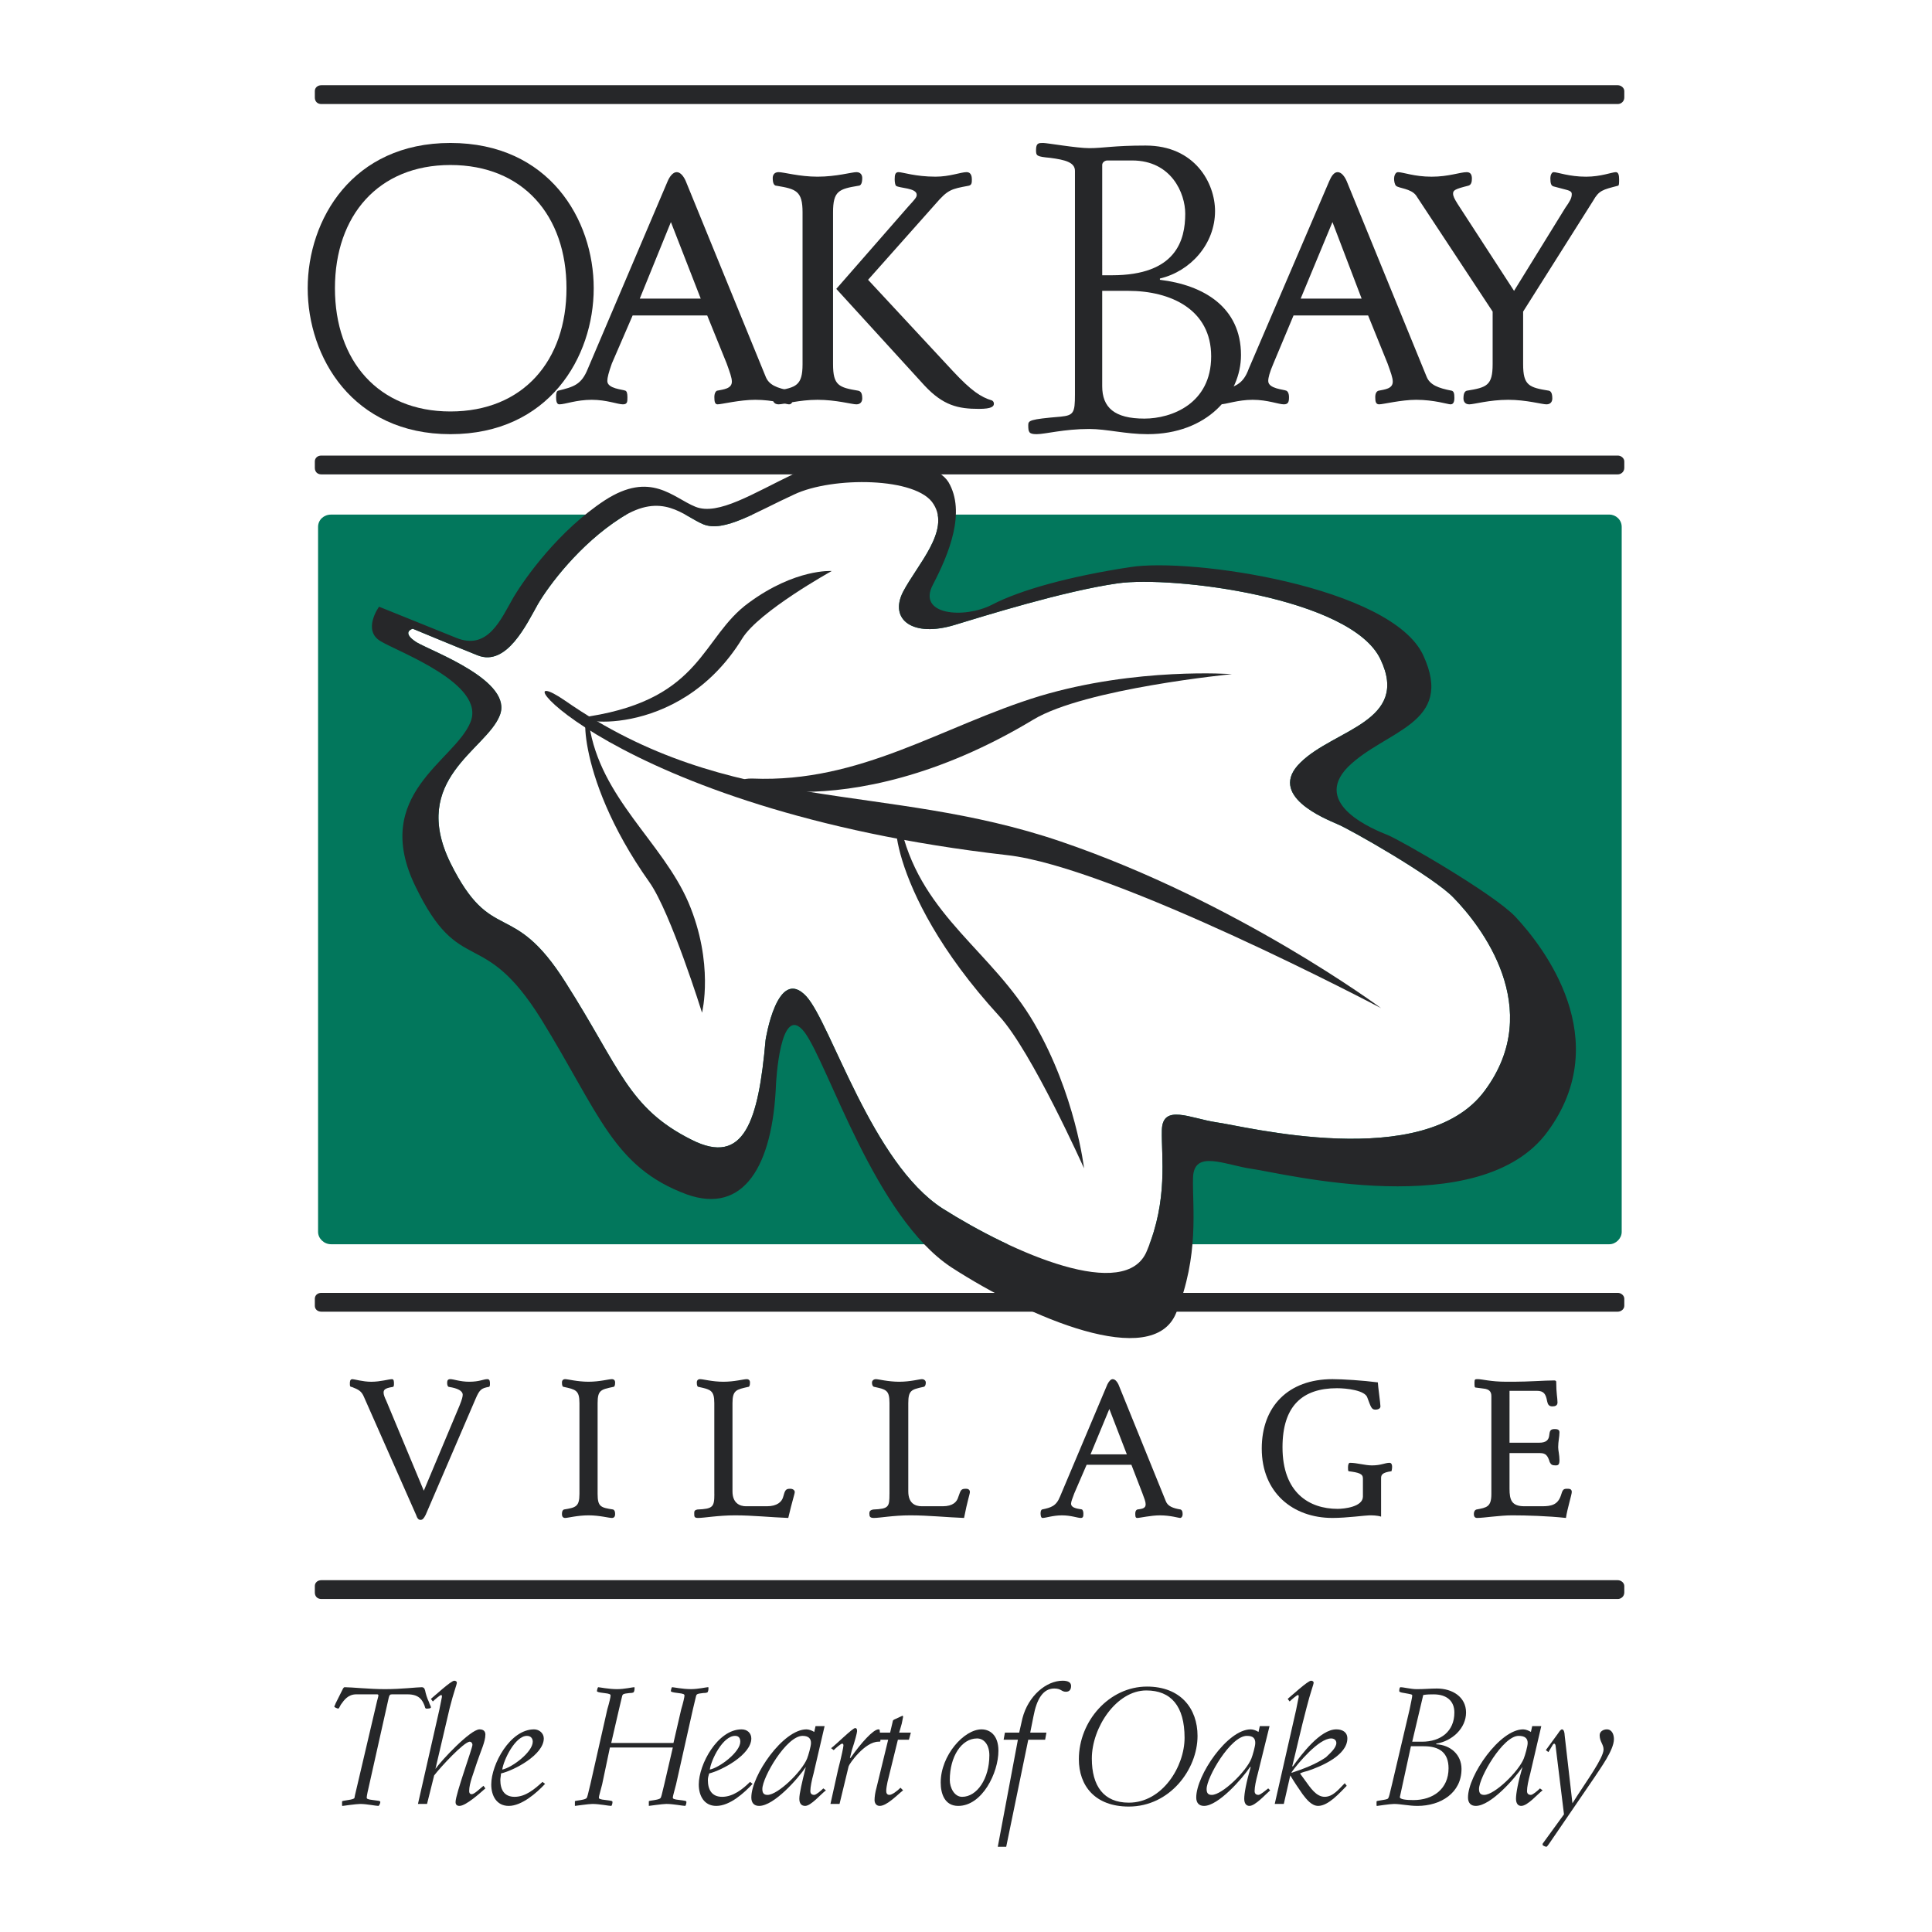<?xml version="1.0" encoding="utf-8"?>
<!-- Generator: Adobe Illustrator 13.0.0, SVG Export Plug-In . SVG Version: 6.00 Build 14948)  -->
<!DOCTYPE svg PUBLIC "-//W3C//DTD SVG 1.0//EN" "http://www.w3.org/TR/2001/REC-SVG-20010904/DTD/svg10.dtd">
<svg version="1.0" id="Layer_1" xmlns="http://www.w3.org/2000/svg" xmlns:xlink="http://www.w3.org/1999/xlink" x="0px" y="0px"
	 width="192.756px" height="192.756px" viewBox="0 0 192.756 192.756" enable-background="new 0 0 192.756 192.756"
	 xml:space="preserve">
<g>
	<polygon fill-rule="evenodd" clip-rule="evenodd" fill="#FFFFFF" points="0,0 192.756,0 192.756,192.756 0,192.756 0,0 	"/>
	<path fill-rule="evenodd" clip-rule="evenodd" fill="#02775C" d="M33.028,51.341h127.54c0.647,0,1.229,0.518,1.229,1.229v70.338
		c0,0.646-0.582,1.23-1.229,1.23H33.028c-0.711,0-1.294-0.584-1.294-1.23V52.57C31.734,51.858,32.317,51.341,33.028,51.341
		L33.028,51.341z"/>
	<path fill-rule="evenodd" clip-rule="evenodd" fill="#262729" d="M33.417,28.758c0-7.248,4.335-12.295,11.518-12.295
		c7.247,0,11.583,5.047,11.583,12.295c0,7.247-4.335,12.294-11.583,12.294C37.752,41.052,33.417,36.005,33.417,28.758L33.417,28.758
		z M30.699,28.758c0,6.859,4.465,14.559,14.236,14.559c9.835,0,14.3-7.7,14.3-14.559c0-6.859-4.465-14.495-14.3-14.495
		C35.164,14.263,30.699,21.898,30.699,28.758L30.699,28.758z"/>
	<path fill-rule="evenodd" clip-rule="evenodd" fill="#262729" d="M63.118,31.475h7.441l1.941,4.789
		c0.324,0.906,0.518,1.424,0.518,1.812c0,0.712-0.841,0.776-1.488,0.906c-0.13,0.065-0.259,0.259-0.259,0.647
		c0,0.453,0.064,0.712,0.323,0.712c0.388,0,2.2-0.453,3.753-0.453c1.812,0,3.106,0.453,3.365,0.453c0.259,0,0.388-0.194,0.388-0.647
		s-0.064-0.647-0.194-0.712c-1.424-0.259-2.2-0.583-2.524-1.424l-7.959-19.477c-0.194-0.453-0.518-0.906-0.906-0.906
		s-0.712,0.453-0.906,0.906l-7.959,18.701c-0.647,1.618-1.424,1.812-2.977,2.2c-0.129,0.065-0.194,0.194-0.194,0.647
		c0,0.389,0.064,0.712,0.323,0.712c0.583,0,1.683-0.453,3.235-0.453c1.489,0,2.588,0.453,3.106,0.453
		c0.453,0,0.453-0.259,0.453-0.712c0-0.388-0.064-0.582-0.194-0.647c-0.259-0.129-1.812-0.194-1.812-0.971
		c0-0.323,0.129-0.841,0.453-1.747L63.118,31.475L63.118,31.475z M69.912,29.793H63.83l3.106-7.636L69.912,29.793L69.912,29.793z"/>
	<path fill-rule="evenodd" clip-rule="evenodd" fill="#262729" d="M92.237,38.464c1.876,2.006,3.365,2.33,5.436,2.33
		c1.294,0,1.488-0.259,1.488-0.518c0-0.13-0.064-0.259-0.193-0.324c-1.101-0.324-2.071-0.971-3.883-2.912l-8.477-9.124l6.73-7.571
		c1.229-1.424,1.553-1.489,3.3-1.812c0.324-0.064,0.324-0.323,0.324-0.647c0-0.259-0.065-0.712-0.518-0.712
		c-0.583,0-1.683,0.453-3.106,0.453c-2.006,0-3.3-0.453-3.688-0.453c-0.324,0-0.388,0.259-0.388,0.712
		c0,0.324,0.064,0.583,0.129,0.647c0.323,0.259,2.07,0.194,2.07,0.906c0,0.259-0.194,0.453-0.841,1.165l-7.182,8.218L92.237,38.464
		L92.237,38.464z M80.071,36.329c0,2.135-0.647,2.329-2.588,2.653c-0.259,0.065-0.388,0.259-0.388,0.777
		c0,0.259,0.129,0.582,0.582,0.582c0.518,0,2.071-0.453,3.883-0.453c1.876,0,3.429,0.453,3.882,0.453
		c0.453,0,0.583-0.323,0.583-0.582c0-0.518-0.13-0.712-0.389-0.777c-1.941-0.324-2.523-0.518-2.523-2.653V21.187
		c0-2.135,0.583-2.33,2.523-2.653c0.259,0,0.389-0.259,0.389-0.776c0-0.259-0.13-0.583-0.583-0.583
		c-0.453,0-2.006,0.453-3.882,0.453c-1.812,0-3.365-0.453-3.883-0.453c-0.453,0-0.582,0.323-0.582,0.583
		c0,0.518,0.129,0.776,0.388,0.776c1.941,0.323,2.588,0.518,2.588,2.653V36.329L80.071,36.329z"/>
	<path fill-rule="evenodd" clip-rule="evenodd" fill="#262729" d="M109.967,29.017h2.588c4.271,0,8.283,1.876,8.283,6.536
		c0,4.724-3.947,6.211-6.665,6.211c-2.977,0-4.206-1.1-4.206-3.235V29.017L109.967,29.017z M123.814,35.422
		c0-4.788-3.753-6.988-8.089-7.506v-0.129c3.042-0.712,5.5-3.43,5.5-6.73c0-2.782-2.006-6.535-6.923-6.535
		c-3.236,0-4.206,0.259-5.63,0.259c-1.229,0-4.206-0.518-4.595-0.518c-0.453,0-0.712,0-0.712,0.711c0,0.583,0.065,0.647,1.424,0.776
		c1.488,0.194,2.459,0.453,2.459,1.294V39.37c0,1.812-0.13,2.071-1.424,2.2c-3.105,0.259-3.235,0.388-3.235,0.841
		c0,0.711,0.064,0.906,0.842,0.906c0.841,0,2.718-0.518,5.241-0.518c1.747,0,3.623,0.518,5.823,0.518
		C120.449,43.317,123.814,39.37,123.814,35.422L123.814,35.422z M109.967,16.463c0-0.259,0.259-0.453,0.518-0.453h2.459
		c3.947,0,5.307,3.3,5.307,5.306c0,2.653-0.906,6.147-7.312,6.147h-0.971V16.463L109.967,16.463z"/>
	<path fill-rule="evenodd" clip-rule="evenodd" fill="#262729" d="M129.056,31.475h7.441l1.941,4.789
		c0.323,0.906,0.518,1.424,0.518,1.812c0,0.712-0.776,0.776-1.424,0.906c-0.194,0.065-0.323,0.259-0.323,0.647
		c0,0.453,0.064,0.712,0.388,0.712c0.389,0,2.201-0.453,3.688-0.453c1.812,0,3.171,0.453,3.43,0.453s0.389-0.194,0.389-0.647
		s-0.064-0.647-0.259-0.712c-1.358-0.259-2.2-0.583-2.523-1.424l-7.959-19.477c-0.194-0.453-0.519-0.906-0.906-0.906
		c-0.389,0-0.647,0.453-0.842,0.906l-8.023,18.701c-0.582,1.618-1.424,1.812-2.912,2.2c-0.129,0.065-0.259,0.194-0.259,0.647
		c0,0.389,0.064,0.712,0.324,0.712c0.582,0,1.747-0.453,3.234-0.453c1.489,0,2.589,0.453,3.106,0.453
		c0.453,0,0.518-0.259,0.518-0.712c0-0.388-0.129-0.582-0.259-0.647c-0.259-0.129-1.812-0.194-1.812-0.971
		c0-0.323,0.13-0.841,0.518-1.747L129.056,31.475L129.056,31.475z M135.851,29.793h-6.083l3.171-7.636L135.851,29.793
		L135.851,29.793z"/>
	<path fill-rule="evenodd" clip-rule="evenodd" fill="#262729" d="M148.921,36.329c0,2.135-0.582,2.329-2.588,2.653
		c-0.194,0.065-0.323,0.259-0.323,0.777c0,0.259,0.129,0.582,0.582,0.582s2.006-0.453,3.883-0.453c1.812,0,3.364,0.453,3.817,0.453
		s0.582-0.323,0.582-0.582c0-0.518-0.129-0.712-0.323-0.777c-2.006-0.324-2.588-0.518-2.588-2.653v-5.241l6.988-11.065
		c0.582-1.035,0.971-1.1,2.459-1.488c0.129,0,0.129-0.259,0.129-0.647c0-0.389-0.064-0.712-0.323-0.712
		c-0.388,0-1.488,0.453-2.977,0.453c-1.683,0-2.848-0.453-3.235-0.453c-0.194,0-0.324,0.323-0.324,0.583
		c0,0.518,0.065,0.776,0.324,0.841l1.229,0.324c0.518,0.129,0.582,0.259,0.582,0.453c0,0.388-0.193,0.712-0.646,1.358l-5.112,8.283
		l-5.63-8.671c-0.323-0.518-0.453-0.777-0.453-1.036c0-0.323,0.194-0.453,1.488-0.776c0.324-0.064,0.389-0.388,0.389-0.712
		c0-0.388-0.13-0.647-0.518-0.647c-0.647,0-1.812,0.453-3.494,0.453c-1.747,0-2.848-0.453-3.365-0.453
		c-0.259,0-0.388,0.388-0.388,0.647s0.064,0.583,0.194,0.712c0.259,0.259,1.487,0.259,2.005,0.971l7.636,11.583V36.329
		L148.921,36.329z"/>
	<path fill-rule="evenodd" clip-rule="evenodd" fill="#262729" d="M41.505,151.121c0.129,0.389,0.259,0.518,0.453,0.518
		c0.194,0,0.324-0.129,0.518-0.518l4.983-11.582c0.388-0.906,0.583-1.037,1.294-1.166c0.13,0,0.13-0.193,0.13-0.322
		c0-0.195,0-0.453-0.259-0.453c-0.388,0-0.776,0.258-1.812,0.258c-0.906,0-1.553-0.258-1.876-0.258
		c-0.259,0-0.324,0.129-0.324,0.387c0,0.195,0.065,0.389,0.194,0.389c0.841,0.129,1.359,0.389,1.359,0.777
		c0,0.193-0.064,0.453-0.323,1.1l-3.559,8.477l-3.753-8.994c-0.129-0.26-0.259-0.582-0.259-0.777c0-0.258,0.065-0.453,0.906-0.582
		c0.129,0,0.129-0.193,0.129-0.322c0-0.195,0-0.453-0.194-0.453c-0.324,0-1.165,0.258-2.071,0.258c-0.841,0-1.683-0.258-1.876-0.258
		c-0.259,0-0.259,0.258-0.259,0.453c0,0.193,0,0.322,0.194,0.322c0.647,0.26,0.971,0.389,1.229,1.035L41.505,151.121L41.505,151.121
		z"/>
	<path fill-rule="evenodd" clip-rule="evenodd" fill="#262729" d="M57.812,149.051c0,1.293-0.389,1.359-1.553,1.553
		c-0.129,0.064-0.194,0.193-0.194,0.453c0,0.193,0.064,0.389,0.323,0.389s1.229-0.26,2.33-0.26s2.006,0.26,2.33,0.26
		c0.259,0,0.323-0.195,0.323-0.389c0-0.26-0.064-0.389-0.194-0.453c-1.229-0.193-1.553-0.26-1.553-1.553v-9.059
		c0-1.295,0.324-1.359,1.553-1.619c0.129,0,0.194-0.129,0.194-0.453c0-0.129-0.064-0.322-0.323-0.322
		c-0.324,0-1.229,0.258-2.33,0.258s-2.071-0.258-2.33-0.258s-0.323,0.193-0.323,0.322c0,0.324,0.064,0.453,0.194,0.453
		c1.165,0.26,1.553,0.324,1.553,1.619V149.051L57.812,149.051z"/>
	<path fill-rule="evenodd" clip-rule="evenodd" fill="#262729" d="M71.271,149.051c0,1.293-0.13,1.488-1.683,1.553
		c-0.324,0.064-0.324,0.193-0.324,0.389c0,0.322,0,0.453,0.388,0.453c0.583,0,2.006-0.26,3.688-0.26c1.747,0,3.559,0.195,5.306,0.26
		c0.388-1.684,0.647-2.395,0.647-2.588c0-0.131-0.129-0.324-0.453-0.324c-0.453,0-0.518,0.129-0.712,0.842
		c-0.13,0.451-0.583,0.904-1.618,0.904h-2.071c-0.647,0-1.359-0.322-1.359-1.488v-8.799c0-1.295,0.388-1.359,1.553-1.619
		c0.13,0,0.194-0.129,0.194-0.453c0-0.129-0.064-0.322-0.324-0.322c-0.323,0-1.229,0.258-2.33,0.258c-1.1,0-2.006-0.258-2.329-0.258
		c-0.259,0-0.324,0.193-0.324,0.322c0,0.324,0.065,0.453,0.194,0.453c1.165,0.26,1.553,0.324,1.553,1.619V149.051L71.271,149.051z"
		/>
	<path fill-rule="evenodd" clip-rule="evenodd" fill="#262729" d="M88.742,149.051c0,1.293-0.064,1.488-1.618,1.553
		c-0.323,0.064-0.388,0.193-0.388,0.389c0,0.322,0.065,0.453,0.453,0.453c0.583,0,1.941-0.26,3.624-0.26
		c1.812,0,3.624,0.195,5.371,0.26c0.324-1.684,0.583-2.395,0.583-2.588c0-0.131-0.065-0.324-0.389-0.324
		c-0.518,0-0.518,0.129-0.776,0.842c-0.129,0.451-0.518,0.904-1.553,0.904h-2.07c-0.712,0-1.359-0.322-1.359-1.488v-8.799
		c0-1.295,0.324-1.359,1.489-1.619c0.129,0,0.259-0.129,0.259-0.453c0-0.129-0.129-0.322-0.388-0.322
		c-0.259,0-1.165,0.258-2.265,0.258c-1.1,0-2.07-0.258-2.329-0.258c-0.259,0-0.389,0.193-0.389,0.322
		c0,0.324,0.129,0.453,0.259,0.453c1.165,0.26,1.488,0.324,1.488,1.619V149.051L88.742,149.051z"/>
	<path fill-rule="evenodd" clip-rule="evenodd" fill="#262729" d="M108.414,146.139h4.465l1.1,2.848
		c0.194,0.518,0.324,0.84,0.324,1.1c0,0.453-0.453,0.453-0.842,0.518c-0.129,0.064-0.194,0.193-0.194,0.389
		c0,0.258,0,0.453,0.194,0.453c0.259,0,1.359-0.26,2.265-0.26c1.035,0,1.877,0.26,2.006,0.26c0.13,0,0.259-0.131,0.259-0.389
		c0-0.26-0.064-0.389-0.193-0.453c-0.777-0.129-1.295-0.324-1.488-0.842l-4.725-11.646c-0.129-0.26-0.323-0.518-0.582-0.518
		c-0.194,0-0.388,0.258-0.518,0.518l-4.724,11.193c-0.389,0.971-0.906,1.102-1.812,1.295c-0.065,0.064-0.13,0.129-0.13,0.389
		c0,0.258,0.064,0.453,0.194,0.453c0.323,0,1.035-0.26,1.941-0.26s1.553,0.26,1.876,0.26c0.259,0,0.259-0.195,0.259-0.453
		c0-0.195-0.064-0.324-0.129-0.389c-0.13-0.064-1.1-0.064-1.1-0.582c0-0.195,0.129-0.518,0.323-1.035L108.414,146.139
		L108.414,146.139z M112.426,145.104h-3.624l1.877-4.529L112.426,145.104L112.426,145.104z"/>
	<path fill-rule="evenodd" clip-rule="evenodd" fill="#262729" d="M137.791,147.498c0-0.324,0.065-0.582,1.036-0.713
		c0,0,0.064-0.193,0.064-0.453c0-0.193-0.064-0.387-0.259-0.387c-0.453,0-0.842,0.258-1.747,0.258c-0.712,0-1.488-0.258-2.2-0.258
		c-0.13,0-0.194,0.193-0.194,0.451c0,0.26,0,0.324,0.064,0.389c1.036,0.131,1.424,0.26,1.424,0.713v1.811
		c0,1.035-1.877,1.23-2.523,1.23c-2.848,0-5.5-1.617-5.5-6.148c0-4.141,2.006-5.889,5.436-5.889c0.905,0,2.847,0.195,3.041,0.971
		c0.323,0.842,0.388,1.166,0.776,1.166c0.323,0,0.518-0.129,0.518-0.324c0-0.258-0.259-2.135-0.259-2.395
		c-1.488-0.193-3.494-0.322-4.529-0.322c-4.4,0-7.054,2.717-7.054,6.924c0,4.4,3.106,6.924,7.054,6.924c1.424,0,3.3-0.26,3.688-0.26
		c0.259,0,0.776,0,1.164,0.129V147.498L137.791,147.498z"/>
	<path fill-rule="evenodd" clip-rule="evenodd" fill="#262729" d="M150.604,138.762h2.718c0.712,0,0.906,0.324,1.035,1.035
		c0.064,0.26,0.13,0.518,0.518,0.518c0.259,0,0.518-0.064,0.518-0.389c0-0.453-0.129-0.904-0.129-2.07
		c0-0.064-0.064-0.129-0.194-0.129c-0.971,0-2.588,0.129-4.012,0.129h-0.776c-1.553,0-2.395-0.258-2.848-0.258
		c-0.259,0-0.323,0-0.323,0.322c0,0.389,0,0.518,0.13,0.518l0.971,0.131c0.259,0.064,0.582,0.193,0.582,0.711v9.771
		c0,1.293-0.453,1.359-1.488,1.553c-0.194,0.064-0.259,0.258-0.259,0.453c0,0.193,0.064,0.389,0.323,0.389
		c0.647,0,2.265-0.26,3.494-0.26c1.424,0,3.559,0.064,5.371,0.26c0.13-0.906,0.582-2.33,0.582-2.588
		c0-0.324-0.259-0.324-0.452-0.324c-0.389,0-0.453,0.064-0.647,0.711c-0.324,0.906-0.971,1.035-1.877,1.035h-1.747
		c-1.294,0-1.488-0.646-1.488-1.746v-3.559h3.041c0.583,0,0.776,0.258,0.971,0.904c0.13,0.26,0.259,0.324,0.583,0.324
		c0.259,0,0.388-0.064,0.388-0.518c0-0.518-0.129-0.971-0.129-1.295c0-0.582,0.129-1.035,0.129-1.488
		c0-0.258-0.194-0.322-0.453-0.322c-0.453,0-0.518,0.129-0.582,0.711c-0.064,0.389-0.323,0.648-0.971,0.648h-2.977V138.762
		L150.604,138.762z"/>
	<path fill-rule="evenodd" clip-rule="evenodd" fill="#262729" d="M32.058,45.452H161.41c0.323,0,0.646,0.259,0.646,0.583v0.647
		c0,0.388-0.323,0.647-0.646,0.647H32.058c-0.389,0-0.647-0.259-0.647-0.647v-0.647C31.411,45.711,31.669,45.452,32.058,45.452
		L32.058,45.452z"/>
	<path fill-rule="evenodd" clip-rule="evenodd" fill="#262729" d="M32.058,8.504H161.41c0.323,0,0.646,0.259,0.646,0.582v0.647
		c0,0.388-0.323,0.647-0.646,0.647H32.058c-0.389,0-0.647-0.259-0.647-0.647V9.086C31.411,8.763,31.669,8.504,32.058,8.504
		L32.058,8.504z"/>
	<path fill-rule="evenodd" clip-rule="evenodd" fill="#262729" d="M32.058,128.99H161.41c0.323,0,0.646,0.26,0.646,0.582v0.713
		c0,0.324-0.323,0.582-0.646,0.582H32.058c-0.389,0-0.647-0.258-0.647-0.582v-0.713C31.411,129.25,31.669,128.99,32.058,128.99
		L32.058,128.99z"/>
	<path fill-rule="evenodd" clip-rule="evenodd" fill="#262729" d="M32.058,157.656H161.41c0.323,0,0.646,0.26,0.646,0.582v0.648
		c0,0.387-0.323,0.646-0.646,0.646H32.058c-0.389,0-0.647-0.26-0.647-0.646v-0.648C31.411,157.916,31.669,157.656,32.058,157.656
		L32.058,157.656z"/>
	<path fill-rule="evenodd" clip-rule="evenodd" fill="#FFFFFF" d="M41.57,64.088c1.682,0.971,9.706,3.882,8.282,7.312
		c-1.359,3.43-8.995,6.341-4.917,14.689c4.141,8.347,6.147,3.43,11.518,11.971c5.436,8.541,6.212,12.488,12.554,15.658
		c5.241,2.654,6.665-1.875,7.376-9.965c0,0,1.165-7.505,4.077-4.334c2.458,2.717,6.535,16.629,13.588,21.158
		c7.053,4.465,18.313,9.383,20.383,4.207c2.136-5.111,1.424-9.383,1.488-12.035c0.064-2.654,2.848-1.166,5.436-0.777
		c2.588,0.324,20.771,5.047,26.789-3.17c6.083-8.219-0.452-16.501-3.105-19.219c-1.941-2.071-10.483-6.924-11.647-7.377
		c-1.165-0.518-7.054-2.847-3.624-6.147c3.364-3.3,10.936-4.077,7.959-10.289c-2.912-6.147-20.771-8.348-26.207-7.571
		c-5.436,0.776-13.459,3.3-16.242,4.141c-4.206,1.294-6.6-0.518-5.177-3.3c1.424-2.717,4.724-6.083,3.042-8.735
		c-1.618-2.718-10.095-2.783-13.912-0.971c-3.818,1.747-6.989,3.818-9.06,2.976c-2.006-0.841-4.077-3.3-8.218-0.646
		c-4.141,2.653-7.183,6.729-8.283,8.606c-1.1,1.941-3.106,6.277-6.018,5.112c-2.912-1.165-6.471-2.653-6.471-2.653
		S39.953,63.053,41.57,64.088L41.57,64.088z"/>
	<path fill-rule="evenodd" clip-rule="evenodd" fill="#262729" d="M41.57,64.088c1.682,0.971,9.706,3.882,8.282,7.312
		c-1.359,3.43-8.995,6.341-4.917,14.689c4.141,8.347,6.147,3.43,11.518,11.971c5.436,8.541,6.212,12.488,12.554,15.658
		c5.241,2.654,6.665-1.875,7.376-9.965c0,0,1.165-7.505,4.077-4.334c2.458,2.717,6.535,16.629,13.588,21.158
		c7.053,4.465,18.313,9.383,20.383,4.207c2.136-5.111,1.424-9.383,1.488-12.035c0.064-2.654,2.848-1.166,5.436-0.777
		c2.588,0.324,20.771,5.047,26.789-3.17c6.083-8.219-0.452-16.501-3.105-19.219c-1.941-2.071-10.483-6.924-11.647-7.377
		c-1.165-0.518-7.054-2.847-3.624-6.147c3.364-3.3,10.936-4.077,7.959-10.289c-2.912-6.147-20.771-8.348-26.207-7.571
		c-5.436,0.776-13.459,3.3-16.242,4.141c-4.206,1.294-6.6-0.518-5.177-3.3c1.424-2.717,4.724-6.083,3.042-8.735
		c-1.618-2.718-10.095-2.783-13.912-0.971c-3.818,1.747-6.989,3.818-9.06,2.976c-2.006-0.841-4.077-3.3-8.218-0.646
		c-4.141,2.653-7.183,6.729-8.283,8.606c-1.1,1.941-3.106,6.277-6.018,5.112c-2.912-1.165-6.471-2.653-6.471-2.653
		S39.953,63.053,41.57,64.088L41.57,64.088z M37.946,63.959c1.812,1.1,10.547,4.271,8.994,8.088
		c-1.553,3.883-9.965,7.183-5.5,16.372c4.465,9.253,6.665,3.817,12.554,13.265c5.824,9.447,7.183,14.754,14.495,17.471
		c5.759,2.072,8.606-2.91,8.93-10.936c0,0,0.388-8.412,2.847-5.24c2.394,3.234,7.053,18.506,14.689,23.488
		c7.7,4.982,20.059,10.289,22.389,4.529c2.329-5.758,1.617-10.482,1.683-13.459c0.064-2.912,3.17-1.293,5.952-0.906
		c2.848,0.389,22.778,5.436,29.442-3.752c6.73-9.189-0.388-18.377-3.234-21.419c-2.136-2.265-11.454-7.636-12.748-8.153
		s-7.636-3.041-3.947-6.794c3.753-3.688,10.677-4.271,7.506-11.13c-3.17-6.859-23.229-9.771-29.248-8.8
		c-5.953,0.906-10.936,2.265-13.782,3.753c-2.783,1.423-7.507,1.035-5.889-2.006c1.618-3.106,3.3-7.247,1.553-10.224
		c-1.812-2.912-11.13-2.977-15.271-0.906c-4.206,2.006-7.701,4.271-9.965,3.365c-2.265-0.906-4.465-3.624-9.059-0.647
		c-4.53,2.977-7.895,7.636-9.124,9.707c-1.229,2.135-2.523,5.306-5.694,4.012l-7.7-3.106C37.817,60.529,36.134,62.859,37.946,63.959
		L37.946,63.959z"/>
	<path fill-rule="evenodd" clip-rule="evenodd" fill="#262729" d="M137.791,100.584c0,0-14.3-10.612-31.966-16.63
		C88.16,77.936,72.954,81.43,56.388,69.912c-7.312-5.047,4.335,10.871,44.066,15.401
		C111.066,86.478,137.791,100.584,137.791,100.584L137.791,100.584z"/>
	<path fill-rule="evenodd" clip-rule="evenodd" fill="#262729" d="M122.908,67.259c0,0-9.512-0.711-19.218,2.201
		c-9.707,2.977-17.795,8.67-28.602,8.218c-4.724-0.13,8.93,5.629,28.019-5.889C108.284,68.683,122.908,67.259,122.908,67.259
		L122.908,67.259z"/>
	<path fill-rule="evenodd" clip-rule="evenodd" fill="#262729" d="M108.155,116.566c0,0-0.842-7.377-4.982-14.494
		c-4.142-7.118-11.065-10.612-13.201-19.154c-0.971-3.818-2.136,5.5,9.706,18.441C102.914,104.855,108.155,116.566,108.155,116.566
		L108.155,116.566z"/>
	<path fill-rule="evenodd" clip-rule="evenodd" fill="#262729" d="M82.983,56.97c0,0-3.624-0.259-8.283,3.171
		c-4.724,3.43-4.594,9.512-15.854,11.324C56,71.918,67.583,74.248,74.054,63.7C75.736,60.982,82.983,56.97,82.983,56.97
		L82.983,56.97z"/>
	<path fill-rule="evenodd" clip-rule="evenodd" fill="#262729" d="M70.042,101.037c0,0,1.23-4.918-1.358-11
		c-2.589-6.018-8.801-10.418-9.901-17.73c-0.453-3.235-1.876,4.595,6.018,15.724C66.936,91.072,70.042,101.037,70.042,101.037
		L70.042,101.037z"/>
	<path fill-rule="evenodd" clip-rule="evenodd" fill="#262729" d="M35.682,177.975c-0.259,1.102-0.324,1.359-0.324,1.424
		c-0.064,0.064-0.194,0.129-0.647,0.195c-0.324,0.064-0.518,0.064-0.583,0.129c0,0.129,0,0.258,0,0.389c0,0.064,0,0.064,0.065,0.064
		c0,0,1.359-0.195,1.747-0.195c0.647,0,1.553,0.195,1.812,0.195c0.065,0,0.194-0.26,0.194-0.389s-0.259-0.129-0.712-0.193
		c-0.583-0.066-0.647-0.131-0.647-0.26s0.129-0.777,0.259-1.295l1.941-8.67c0.064-0.26,0.129-0.324,0.324-0.324h1.553
		c1.229,0,1.488,0.648,1.683,1.102c0.064,0.193,0.064,0.322,0.194,0.322s0.453,0,0.453-0.129s-0.129-0.26-0.194-0.518
		c-0.194-0.389-0.324-0.842-0.388-1.166c-0.064-0.258-0.194-0.322-0.323-0.322c-0.518,0-2.006,0.193-3.688,0.193
		c-1.553,0-3.3-0.193-4.012-0.193c-0.129,0-0.194,0.193-0.324,0.453c-0.194,0.389-0.388,0.775-0.582,1.164
		c-0.064,0.195-0.129,0.26-0.129,0.324s0.324,0.193,0.388,0.193s0.129-0.129,0.259-0.389c0.324-0.453,0.712-1.035,1.553-1.035h2.006
		c0.129,0,0.194,0,0.194,0.131c0,0.064-0.064,0.258-0.129,0.518L35.682,177.975L35.682,177.975z"/>
	<path fill-rule="evenodd" clip-rule="evenodd" fill="#262729" d="M41.699,179.98h0.906l0.711-2.846
		c0.647-0.842,2.977-3.365,3.559-3.365c0.129,0,0.259,0.129,0.259,0.322c0,0.324-1.682,4.918-1.682,5.695
		c0,0.258,0.129,0.389,0.388,0.389c0.647,0,2.071-1.295,2.588-1.748l-0.194-0.258c-0.323,0.258-0.906,0.84-1.165,0.84
		c-0.13,0-0.259-0.064-0.259-0.322c0-0.777,0.453-1.812,0.776-2.848c0.388-1.164,0.841-2.07,0.841-2.783
		c0-0.258-0.129-0.518-0.583-0.518c-0.906,0-3.818,3.107-4.4,3.947l0,0l1.423-6.082c0.388-1.553,0.712-2.33,0.712-2.523
		c0-0.129-0.129-0.195-0.259-0.195c-0.324,0-2.006,1.555-2.33,1.812l0.194,0.26c0.129-0.131,0.712-0.648,0.841-0.648
		c0.065,0,0.065,0.131,0.065,0.195s-0.129,0.582-0.259,1.293L41.699,179.98L41.699,179.98z"/>
	<path fill-rule="evenodd" clip-rule="evenodd" fill="#262729" d="M54.124,177.781c-0.776,0.711-1.683,1.488-2.783,1.488
		c-1.035,0-1.423-0.713-1.423-1.682c0-0.195,0.065-0.453,0.065-0.648c1.358-0.324,4.271-1.877,4.271-3.494
		c0-0.518-0.453-0.906-0.971-0.906c-2.395,0-4.271,3.494-4.271,5.5c0,1.102,0.518,2.137,1.748,2.137
		c1.294,0,2.782-1.295,3.624-2.201L54.124,177.781L54.124,177.781z M53.153,173.77c0,1.035-2.071,2.588-3.042,2.781
		c0.13-0.971,1.294-3.363,2.459-3.363C52.958,173.188,53.153,173.445,53.153,173.77L53.153,173.77z"/>
	<path fill-rule="evenodd" clip-rule="evenodd" fill="#262729" d="M60.982,173.898l0.777-3.365c0.129-0.518,0.259-1.1,0.323-1.357
		c0.065-0.131,0.065-0.195,0.712-0.26c0.324,0,0.453-0.064,0.453-0.129c0.065-0.131,0.065-0.324,0.065-0.389s0-0.064-0.065-0.064
		c-0.129,0-0.97,0.193-1.682,0.193c-0.841,0-1.747-0.193-1.876-0.193c-0.065,0-0.13,0.322-0.13,0.389
		c0,0.064,0.13,0.129,0.712,0.193c0.582,0.064,0.647,0.129,0.647,0.26c0,0.129-0.129,0.711-0.324,1.357l-1.682,7.441
		c-0.259,1.102-0.324,1.359-0.389,1.424c-0.064,0.064-0.194,0.129-0.582,0.195c-0.324,0.064-0.583,0.064-0.583,0.129
		c0,0.129,0,0.258,0,0.389c0,0.064,0,0.064,0,0.064c0.064,0,1.359-0.195,1.747-0.195c0.712,0,1.618,0.195,1.876,0.195
		c0.065,0,0.129-0.26,0.129-0.389s-0.194-0.129-0.647-0.193c-0.647-0.066-0.712-0.131-0.712-0.26s0.194-0.777,0.324-1.295
		l0.776-3.688h6.277l-0.841,3.623c-0.259,1.102-0.323,1.359-0.388,1.424s-0.194,0.129-0.583,0.195
		c-0.323,0.064-0.582,0.064-0.582,0.129c0,0.129,0,0.258,0,0.389c0,0.064,0,0.064,0,0.064c0.064,0,1.358-0.195,1.747-0.195
		c0.711,0,1.618,0.195,1.876,0.195c0.064,0,0.129-0.26,0.129-0.389s-0.194-0.129-0.647-0.193c-0.647-0.066-0.712-0.131-0.712-0.26
		s0.194-0.777,0.323-1.295l1.683-7.506c0.129-0.518,0.259-1.1,0.324-1.357c0.064-0.131,0.064-0.195,0.711-0.26
		c0.324,0,0.453-0.064,0.453-0.129c0.065-0.131,0.065-0.324,0.065-0.389s0-0.064-0.065-0.064c-0.129,0-0.971,0.193-1.682,0.193
		c-0.841,0-1.748-0.193-1.876-0.193c-0.065,0-0.13,0.322-0.13,0.389c0,0.064,0.13,0.129,0.712,0.193
		c0.583,0.064,0.647,0.129,0.647,0.26c0,0.129-0.129,0.711-0.324,1.357l-0.776,3.365H60.982L60.982,173.898z"/>
	<path fill-rule="evenodd" clip-rule="evenodd" fill="#262729" d="M74.83,177.781c-0.712,0.711-1.682,1.488-2.782,1.488
		c-1.036,0-1.424-0.713-1.424-1.682c0-0.195,0.065-0.453,0.129-0.648c1.294-0.324,4.206-1.877,4.206-3.494
		c0-0.518-0.388-0.906-0.971-0.906c-2.394,0-4.271,3.494-4.271,5.5c0,1.102,0.518,2.137,1.747,2.137
		c1.359,0,2.782-1.295,3.624-2.201L74.83,177.781L74.83,177.781z M73.859,173.77c0,1.035-2.07,2.588-3.041,2.781
		c0.129-0.971,1.294-3.363,2.523-3.363C73.73,173.188,73.859,173.445,73.859,173.77L73.859,173.77z"/>
	<path fill-rule="evenodd" clip-rule="evenodd" fill="#262729" d="M82.271,172.217h-0.906l-0.129,0.582
		c-0.194-0.131-0.518-0.26-0.776-0.26c-2.33,0-5.5,4.596-5.5,6.795c0,0.518,0.259,0.842,0.777,0.842
		c1.488,0,3.882-2.719,4.659-3.883l0,0c-0.388,1.553-0.647,2.652-0.647,3.17c0,0.453,0.194,0.713,0.582,0.713
		c0.583,0,1.553-1.166,2.071-1.553l-0.259-0.195c-0.194,0.195-0.712,0.648-0.906,0.648c-0.259,0-0.388-0.131-0.388-0.389
		c0-0.389,0.129-1.035,0.323-1.748L82.271,172.217L82.271,172.217z M80.071,173.188c0.583,0,0.841,0.258,0.841,0.711
		c0,0.324-0.259,1.23-0.388,1.553c-0.518,1.295-2.912,3.625-3.947,3.625c-0.323,0-0.518-0.131-0.518-0.584
		C76.06,177.328,78.454,173.188,80.071,173.188L80.071,173.188z"/>
	<path fill-rule="evenodd" clip-rule="evenodd" fill="#262729" d="M83.178,174.611c0.194-0.195,0.712-0.648,0.841-0.648
		c0.13,0,0.13,0.129,0.13,0.195c0,0.129-0.194,1.1-0.518,2.328l-0.776,3.494h0.906l0.906-3.752c0.064-0.26,1.618-2.459,2.977-2.459
		c0.129,0,0.194,0,0.194-0.064v-0.195l-0.064-0.842c0-0.129-0.065-0.129-0.129-0.129c-0.518,0-1.748,1.359-2.783,2.848h-0.065
		l0.194-0.775c0.324-0.971,0.518-1.748,0.518-1.877c0-0.131,0-0.324-0.194-0.324c-0.259,0-1.941,1.682-2.395,2.006L83.178,174.611
		L83.178,174.611z"/>
	<path fill-rule="evenodd" clip-rule="evenodd" fill="#262729" d="M87.448,173.574h1.165l-1.165,4.789
		c-0.129,0.453-0.194,0.906-0.194,1.23c0,0.258,0.13,0.582,0.518,0.582c0.711,0,1.747-1.1,2.329-1.553l-0.259-0.26
		c-0.323,0.324-0.841,0.713-1.1,0.713s-0.323-0.195-0.323-0.389c0-0.26,0.064-0.582,0.129-0.906l1.035-4.207h1.1l0.194-0.711h-1.165
		l0.259-0.906c0.064-0.389,0.129-0.582,0.129-0.646s0-0.129-0.064-0.129l-0.841,0.387c-0.064,0.064-0.129,0.064-0.129,0.195
		l-0.259,1.1h-1.165L87.448,173.574L87.448,173.574z"/>
	<path fill-rule="evenodd" clip-rule="evenodd" fill="#262729" d="M93.854,177.846c0,1.1,0.388,2.33,1.747,2.33
		c2.395,0,4.012-3.301,4.012-5.5c0-1.619-0.905-2.137-1.683-2.137C96.184,172.539,93.854,175.129,93.854,177.846L93.854,177.846z
		 M95.99,179.27c-0.776,0-1.229-0.906-1.229-1.682c0-2.33,1.165-4.143,2.718-4.143c0.711,0,1.23,0.646,1.23,1.684
		C98.708,177.457,97.478,179.27,95.99,179.27L95.99,179.27z"/>
	<path fill-rule="evenodd" clip-rule="evenodd" fill="#262729" d="M100.131,173.574h1.424l-2.006,10.678h0.841l2.2-10.678h1.683
		l0.129-0.711h-1.617l0.323-1.617c0.324-1.748,0.971-2.783,2.071-2.783c0.712,0,0.712,0.324,1.164,0.324
		c0.389,0,0.519-0.26,0.519-0.584c0-0.322-0.26-0.518-0.842-0.518c-1.618,0-3.43,1.49-4.012,3.754l-0.323,1.424h-1.424
		L100.131,173.574L100.131,173.574z"/>
	<path fill-rule="evenodd" clip-rule="evenodd" fill="#262729" d="M107.638,175.516c0,2.654,1.617,4.725,4.982,4.725
		c4.076,0,6.858-3.689,6.858-7.053c0-2.719-1.682-4.918-5.047-4.918C110.679,168.27,107.638,171.699,107.638,175.516
		L107.638,175.516z M108.932,175.451c0-3.105,2.459-6.795,5.436-6.795c2.459,0,3.817,1.555,3.817,4.725
		c0,2.848-2.2,6.471-5.564,6.471C110.097,179.852,108.932,178.17,108.932,175.451L108.932,175.451z"/>
	<path fill-rule="evenodd" clip-rule="evenodd" fill="#262729" d="M126.662,172.217h-0.972l-0.129,0.582
		c-0.194-0.131-0.518-0.26-0.776-0.26c-2.329,0-5.436,4.596-5.436,6.795c0,0.518,0.259,0.842,0.776,0.842
		c1.424,0,3.817-2.719,4.595-3.883h0.064c-0.453,1.553-0.647,2.652-0.647,3.17c0,0.453,0.194,0.713,0.518,0.713
		c0.583,0,1.618-1.166,2.071-1.553l-0.194-0.195c-0.259,0.195-0.776,0.648-0.971,0.648c-0.259,0-0.389-0.131-0.389-0.389
		c0-0.389,0.13-1.035,0.324-1.748L126.662,172.217L126.662,172.217z M124.396,173.188c0.647,0,0.842,0.258,0.842,0.711
		c0,0.324-0.26,1.23-0.389,1.553c-0.518,1.295-2.912,3.625-3.947,3.625c-0.323,0-0.518-0.131-0.518-0.584
		C120.385,177.328,122.779,173.188,124.396,173.188L124.396,173.188z"/>
	<path fill-rule="evenodd" clip-rule="evenodd" fill="#262729" d="M127.18,179.98h0.905l0.647-2.846
		c0.388,0.646,0.776,1.229,1.229,1.875c0.388,0.518,0.906,1.166,1.553,1.166c1.035,0,2.2-1.359,2.848-2.006l-0.194-0.26
		c-0.583,0.582-1.165,1.359-2.006,1.359c-0.842,0-1.424-0.906-1.941-1.617l-0.518-0.713c0.259-0.129,0.518-0.193,0.776-0.258
		c1.358-0.453,3.947-1.553,3.947-3.236c0-0.646-0.518-0.906-1.101-0.906c-1.617,0-3.494,2.523-4.335,3.689h-0.065
		c0.453-1.812,0.842-3.625,1.424-5.824c0.389-1.553,0.712-2.33,0.712-2.523c0-0.129-0.129-0.195-0.259-0.195
		c-0.323,0-2.006,1.555-2.329,1.812l0.193,0.26c0.13-0.131,0.712-0.648,0.842-0.648c0.064,0,0.064,0.131,0.064,0.195
		s-0.13,0.582-0.259,1.293L127.18,179.98L127.18,179.98z M132.809,173.445c0.323,0,0.518,0.195,0.518,0.453
		c0,0.518-0.712,1.1-1.035,1.424c-1.035,0.711-2.265,1.164-3.43,1.553v-0.064C129.509,175.904,131.579,173.445,132.809,173.445
		L132.809,173.445z"/>
	<path fill-rule="evenodd" clip-rule="evenodd" fill="#262729" d="M138.892,177.975c-0.259,1.102-0.323,1.359-0.389,1.424
		c0,0.064-0.129,0.129-0.582,0.195c-0.324,0.064-0.518,0.064-0.583,0.129c0,0.129,0,0.258,0,0.389c0,0.064,0,0.064,0.065,0.064
		c0,0,1.294-0.195,1.683-0.195c0.646,0,1.488,0.195,2.329,0.195c2.33,0,4.4-1.295,4.4-3.689c0-1.424-1.101-2.395-2.523-2.459v-0.064
		c1.617-0.258,2.976-1.553,2.976-3.105s-1.358-2.395-2.911-2.395c-0.647,0-1.229,0.064-2.006,0.064
		c-0.583,0-1.294-0.193-1.618-0.193c-0.129,0-0.129,0.322-0.129,0.389c0,0.064,0.064,0.129,0.518,0.193
		c0.712,0.129,0.776,0.129,0.776,0.26c0,0.129-0.13,0.711-0.259,1.357L138.892,177.975L138.892,177.975z M140.897,173.77l1.1-4.66
		c0.389-0.064,0.712-0.064,1.036-0.064c1.294,0,2.07,0.648,2.07,1.812c0,1.877-1.358,2.912-3.235,2.912H140.897L140.897,173.77z
		 M140.768,174.223h1.295c1.553,0,2.459,0.646,2.459,2.199c0,2.07-1.554,3.172-3.495,3.172c-0.711,0-1.423-0.066-1.358-0.324
		L140.768,174.223L140.768,174.223z"/>
	<path fill-rule="evenodd" clip-rule="evenodd" fill="#262729" d="M153.774,172.217h-0.906l-0.129,0.582
		c-0.194-0.131-0.518-0.26-0.776-0.26c-2.33,0-5.501,4.596-5.501,6.795c0,0.518,0.259,0.842,0.777,0.842
		c1.488,0,3.882-2.719,4.659-3.883l0,0c-0.453,1.553-0.647,2.652-0.647,3.17c0,0.453,0.194,0.713,0.518,0.713
		c0.647,0,1.617-1.166,2.135-1.553l-0.259-0.195c-0.193,0.195-0.711,0.648-0.905,0.648c-0.259,0-0.389-0.131-0.389-0.389
		c0-0.389,0.13-1.035,0.324-1.748L153.774,172.217L153.774,172.217z M151.51,173.188c0.647,0,0.906,0.258,0.906,0.711
		c0,0.324-0.259,1.23-0.389,1.553c-0.518,1.295-2.912,3.625-3.947,3.625c-0.323,0-0.518-0.131-0.518-0.584
		C147.562,177.328,149.956,173.188,151.51,173.188L151.51,173.188z"/>
	<path fill-rule="evenodd" clip-rule="evenodd" fill="#262729" d="M154.486,174.805l0.388-0.646c0.065-0.131,0.13-0.195,0.194-0.195
		s0.13,0.129,0.13,0.195l0.841,6.857l-2.07,2.848c-0.065,0.064-0.065,0.129-0.065,0.195c0,0.064,0.259,0.193,0.389,0.193
		c0.064,0,0.323-0.389,0.453-0.582l4.335-6.342c0.583-0.906,1.941-2.717,1.941-3.818c0-0.453-0.193-0.971-0.711-0.971
		c-0.324,0-0.713,0.195-0.713,0.582c0,0.648,0.389,0.906,0.389,1.424c0,0.842-1.747,3.236-2.653,4.66l-0.452,0.711l0,0l-0.777-6.795
		c0-0.193-0.064-0.582-0.259-0.582c-0.129,0-0.259,0.195-0.388,0.389l-1.229,1.684L154.486,174.805L154.486,174.805z"/>
</g>
</svg>
